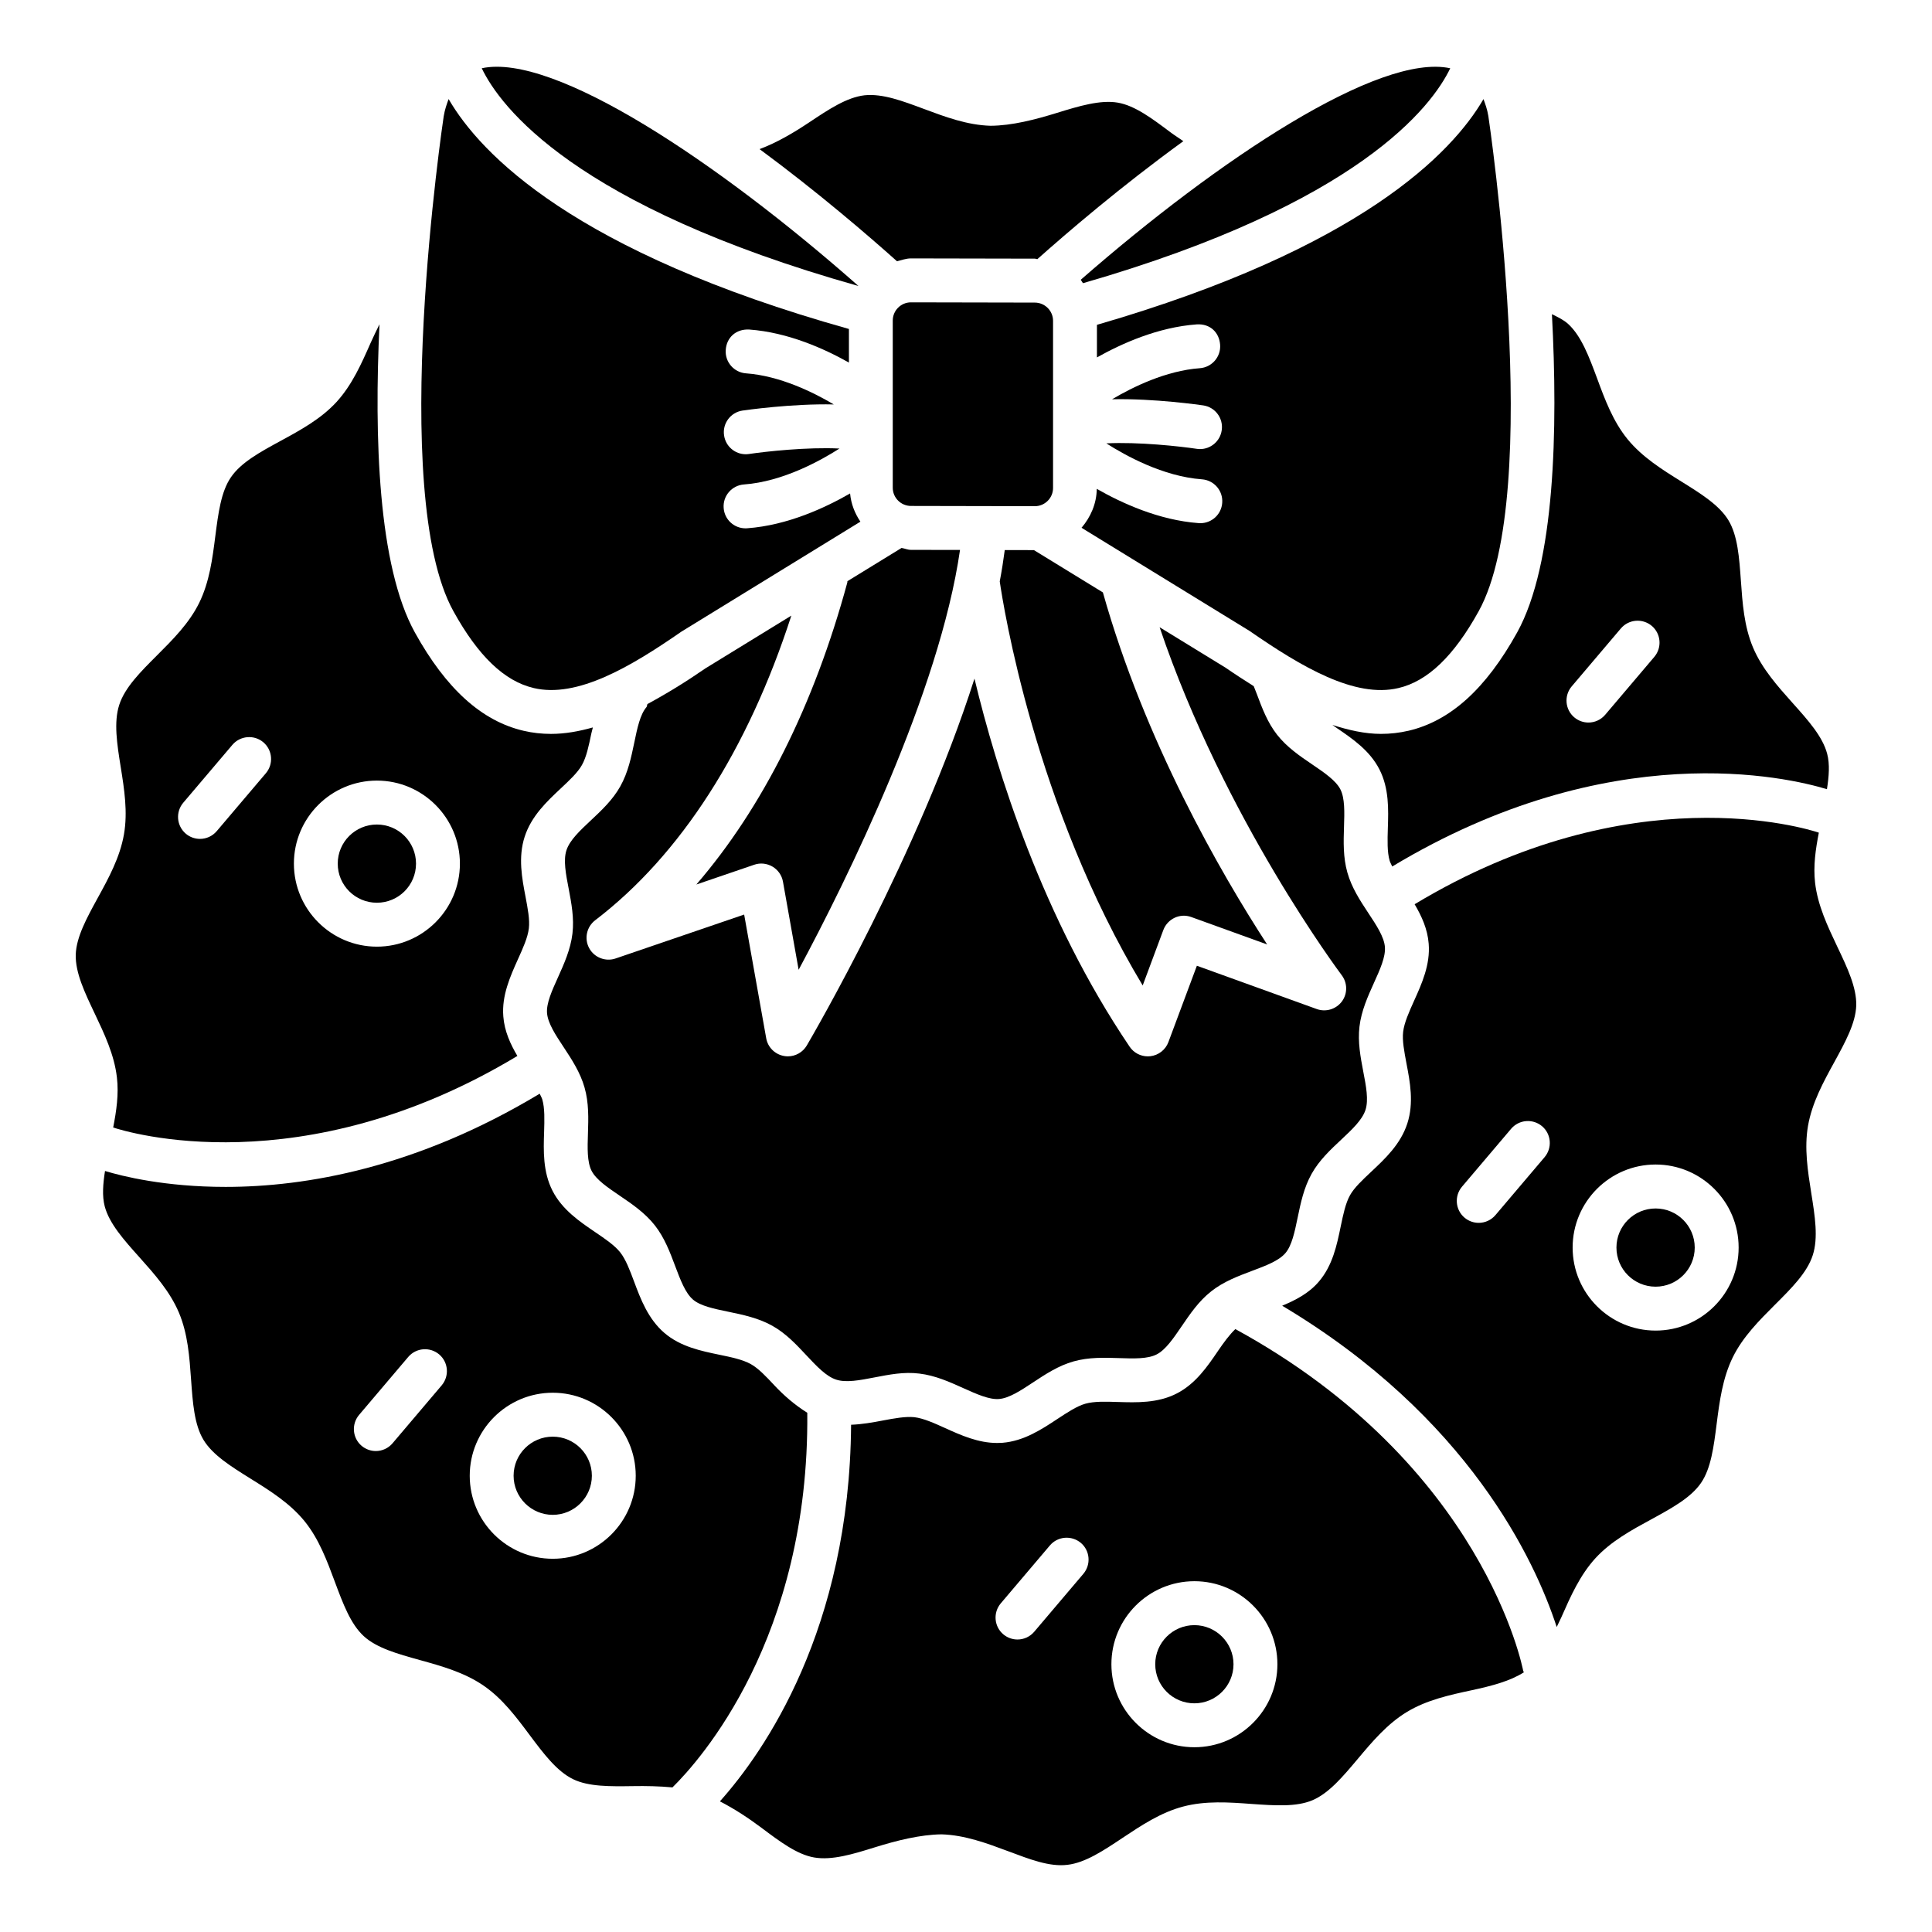 <?xml version="1.0" encoding="UTF-8"?>
<!-- The Best Svg Icon site in the world: iconSvg.co, Visit us! https://iconsvg.co -->
<svg fill="#000000" width="800px" height="800px" version="1.1" viewBox="144 144 512 512" xmlns="http://www.w3.org/2000/svg">
 <g>
  <path d="m434.7 230.08v8.641c6.543-3.672 16.148-8.008 26.426-8.754 3.637-0.234 5.988 2.191 6.219 5.383 0.242 3.207-2.176 5.988-5.371 6.227-8.988 0.648-17.848 5.023-23.262 8.234 11.129-0.258 23.496 1.531 24.168 1.625 3.18 0.473 5.371 3.434 4.887 6.606-0.422 2.891-2.906 4.969-5.746 4.969-0.277 0-0.566-0.023-0.859-0.066-4.352-0.656-15.453-1.883-23.969-1.449 4.961 3.172 15.016 8.781 25.336 9.527 3.199 0.234 5.617 3.019 5.371 6.227-0.211 3.059-2.758 5.398-5.797 5.398-0.129 0-0.277-0.008-0.422-0.016-10.582-0.77-20.484-5.344-27.023-9.082-0.055 3.969-1.641 7.496-4.039 10.316l13.477 8.273c0.02 0.012 0.035 0.023 0.055 0.035l31.004 19.035c13.781 9.535 27.902 17.879 39.461 15.129 7.711-1.801 14.676-8.465 21.25-20.355 17.418-31.477 2.711-130.23 2.566-131.22-0.309-1.859-0.809-3.168-1.293-4.508-8.289 14.277-32.566 39.578-102.44 59.828z"/>
  <path d="m431 219.05c73.301-21.141 92.523-46.945 97.328-56.957-18.848-4.102-61.348 24.086-97.93 56.062 0.238 0.27 0.383 0.613 0.602 0.895z"/>
  <path d="m385.43 212.48 32.824 0.066c0.23 0 0.426 0.121 0.652 0.133 7.918-7.055 22.246-19.344 38.695-31.266-1.137-0.816-2.305-1.523-3.426-2.363-4.836-3.629-9.398-7.062-13.945-7.848-4.641-0.789-10.273 0.902-16.168 2.727-5.68 1.754-11.883 3.375-17.578 3.402-6.184-0.18-12.012-2.363-17.645-4.465-5.699-2.125-10.941-4.106-15.73-3.613-4.723 0.543-9.543 3.758-14.641 7.16-4.125 2.75-8.477 5.336-13.172 7.106 15.645 11.547 29.086 23.164 36.418 29.719 1.23-0.297 2.398-0.758 3.715-0.758z"/>
  <path d="m285.39 326.33c11.559 2.758 25.695-5.586 39.203-14.949l47.422-29.133c-1.484-2.207-2.469-4.691-2.734-7.477-6.531 3.762-16.566 8.449-27.285 9.227-0.145 0.008-0.293 0.016-0.422 0.016-3.035 0-5.586-2.336-5.797-5.398-0.242-3.207 2.176-5.988 5.371-6.227 10.312-0.746 20.359-6.348 25.324-9.52-8.492-0.43-19.625 0.789-23.977 1.445-0.293 0.039-0.586 0.066-0.859 0.066-2.84 0-5.324-2.078-5.746-4.969-0.488-3.172 1.719-6.137 4.887-6.606 0.688-0.098 13.059-1.879 24.195-1.621-5.41-3.215-14.273-7.59-23.27-8.242-3.199-0.234-5.617-3.019-5.371-6.227 0.211-3.191 2.644-5.566 6.219-5.383 10.277 0.746 19.887 5.078 26.426 8.754v-8.902c-72.793-20.414-97.648-46.383-106.09-60.93-0.488 1.359-0.988 2.684-1.301 4.57-0.145 0.918-14.852 99.668 2.566 131.14 6.57 11.895 13.535 18.559 21.242 20.359z"/>
  <path d="m371.51 219.8c-36.984-32.652-80.641-61.883-99.84-57.711 4.863 10.137 24.422 36.445 99.84 57.711z"/>
  <path d="m254.25 372.87c0 5.727-4.644 10.363-10.371 10.363-5.731 0-10.375-4.637-10.375-10.363 0-5.723 4.644-10.363 10.375-10.363 5.727 0 10.371 4.641 10.371 10.363"/>
  <path d="m517.25 337.66c-2.418 0.559-4.836 0.828-7.289 0.828-4.262 0-8.559-0.996-12.859-2.371 0.41 0.281 0.77 0.555 1.188 0.84 4.09 2.785 8.719 5.926 11.281 10.957 2.566 5.031 2.387 10.625 2.223 15.551-0.098 3.238-0.195 6.289 0.473 8.613 0.137 0.492 0.469 1.035 0.691 1.551 57.773-34.766 104.82-23.637 115.2-20.484 0.531-3.394 0.789-6.621 0.062-9.375-1.203-4.586-5.066-8.902-9.156-13.465-3.977-4.457-8.102-9.059-10.484-14.684-2.387-5.648-2.809-11.824-3.231-17.789-0.438-6.102-0.844-11.875-3.277-15.926-2.418-4.027-7.32-7.078-12.5-10.301-5.098-3.172-10.355-6.453-14.254-11.215-3.848-4.723-6.008-10.512-8.066-16.109-2.144-5.754-4.156-11.184-7.66-14.414-1.176-1.078-2.75-1.84-4.316-2.602 1.621 30.613 0.828 66.188-9.219 84.348-8.281 14.926-17.695 23.449-28.801 26.047zm43.277-11.77 13.02-15.348c2.094-2.449 5.746-2.734 8.199-0.672 2.449 2.078 2.742 5.754 0.664 8.207l-13.02 15.348c-1.152 1.355-2.793 2.055-4.43 2.055-1.332 0-2.664-0.453-3.766-1.379-2.453-2.082-2.746-5.762-0.668-8.211z"/>
  <path d="m511.02 395c-0.211-2.703-2.238-5.777-4.398-9.035-2.176-3.297-4.414-6.711-5.551-10.73-1.152-4.043-1.023-8.164-0.895-12.141 0.129-3.879 0.242-7.539-0.957-9.902-1.219-2.363-4.254-4.43-7.469-6.613-3.297-2.231-6.688-4.547-9.301-7.856-2.566-3.277-3.992-7.094-5.371-10.785-0.27-0.703-0.551-1.398-0.824-2.098-2.504-1.594-5.012-3.195-7.473-4.898l-17.469-10.719c17.148 50.75 47.918 91.746 48.246 92.199 1.559 2.055 1.59 4.887 0.066 6.965-1.543 2.062-4.254 2.898-6.672 2.019l-31.766-11.477-7.547 20.234c-0.762 2.039-2.598 3.481-4.773 3.742-0.227 0.023-0.453 0.039-0.684 0.039-1.914 0-3.734-0.949-4.82-2.566-23.086-34.145-35.211-72.977-41.117-97.539-14.867 46.578-42.926 94.641-44.445 97.238-1.055 1.793-2.988 2.863-5.016 2.863-0.34 0-0.684-0.031-1.023-0.098-2.402-0.43-4.285-2.305-4.707-4.699l-5.844-32.781-34.07 11.641c-2.629 0.91-5.664-0.227-7.012-2.758-1.348-2.516-0.664-5.633 1.605-7.371 22.664-17.312 40.457-45.117 51.984-80.734l-22.766 13.977c-5.004 3.465-10.16 6.641-15.363 9.457-0.16 0.258-0.066 0.582-0.27 0.82-1.688 1.98-2.434 5.559-3.215 9.344-0.812 3.902-1.641 7.945-3.719 11.656-2.012 3.594-4.969 6.363-7.824 9.035-2.875 2.695-5.586 5.242-6.445 7.898-0.859 2.637-0.164 6.289 0.586 10.152 0.73 3.856 1.492 7.832 1.008 11.922-0.504 4.211-2.207 7.988-3.848 11.629-1.59 3.516-3.086 6.832-2.891 9.422 0.211 2.703 2.238 5.785 4.398 9.043 2.176 3.305 4.414 6.711 5.551 10.73 1.152 4.043 1.023 8.156 0.895 12.141-0.129 3.871-0.242 7.531 0.957 9.902 1.219 2.363 4.254 4.422 7.469 6.606 3.297 2.231 6.688 4.547 9.301 7.856 2.566 3.277 4.008 7.102 5.391 10.793 1.379 3.66 2.68 7.125 4.723 8.887 1.98 1.688 5.551 2.426 9.332 3.207 3.91 0.812 7.969 1.648 11.688 3.727 3.586 2.004 6.348 4.961 9.023 7.816 2.695 2.883 5.242 5.594 7.891 6.453 2.629 0.867 6.297 0.164 10.16-0.586 3.832-0.738 7.793-1.535 11.898-1.016 4.219 0.504 7.988 2.207 11.641 3.856 3.523 1.582 6.898 3.094 9.449 2.883 2.695-0.211 5.762-2.238 9.023-4.391 3.297-2.176 6.703-4.43 10.715-5.566 4.074-1.152 8.164-1.008 12.125-0.883 3.879 0.137 7.547 0.242 9.918-0.973 2.371-1.203 4.43-4.231 6.621-7.441 2.238-3.285 4.547-6.695 7.871-9.301 3.262-2.574 7.094-4.008 10.777-5.398 3.668-1.371 7.125-2.672 8.863-4.715 1.703-1.996 2.449-5.566 3.231-9.352 0.812-3.91 1.641-7.953 3.719-11.664 2.012-3.594 4.969-6.363 7.824-9.035 2.875-2.695 5.586-5.234 6.445-7.891 0.859-2.637 0.164-6.289-0.586-10.152-0.73-3.856-1.492-7.832-1.008-11.93 0.504-4.211 2.207-7.977 3.848-11.613 1.598-3.519 3.09-6.848 2.894-9.445z"/>
  <path d="m410.27 289.77c-0.363 2.734-0.789 5.504-1.332 8.336 0.004 0.016 0.012 0.027 0.016 0.043 0.91 6.289 9.301 59.523 37.871 107.01l5.469-14.691c1.121-2.988 4.43-4.547 7.434-3.434l20.078 7.258c-12.324-18.965-32.391-53.738-43.527-93.293l-18.273-11.211z"/>
  <path d="m418.23 224.19h-0.016l-32.805-0.066c-2.644 0-4.82 2.16-4.82 4.82v44.316c0 2.664 2.176 4.82 4.836 4.82l32.824 0.066c2.644 0 4.82-2.16 4.82-4.82v-44.312c0-2.664-2.176-4.824-4.84-4.824z"/>
  <path d="m368.55 298.37c-8.832 32.516-22.465 59.688-40.012 80.035l15.34-5.242c1.605-0.559 3.359-0.363 4.836 0.496 1.461 0.859 2.484 2.312 2.777 3.984l4.156 23.359c12.887-24.02 37.328-73.605 42.766-111.26l-12.996-0.023c-0.883 0-1.648-0.371-2.496-0.508l-14.348 8.809c-0.023 0.117 0.008 0.23-0.023 0.348z"/>
  <path d="m174 442.8c3.461 1.156 49.945 15.461 107.11-18.961-1.836-3.121-3.426-6.547-3.727-10.465-0.453-5.566 1.852-10.648 3.863-15.137 1.348-2.969 2.613-5.769 2.906-8.223 0.277-2.297-0.293-5.227-0.875-8.336-0.941-4.902-2.012-10.461-0.227-15.957 1.785-5.496 5.926-9.367 9.562-12.781 2.305-2.16 4.496-4.203 5.617-6.219 1.203-2.144 1.816-5.152 2.484-8.344 0.105-0.516 0.293-1.07 0.402-1.598-3.703 1.047-7.406 1.711-11.086 1.711-2.434 0-4.871-0.258-7.289-0.828-11.102-2.598-20.52-11.121-28.797-26.055-9.754-17.629-10.801-51.699-9.371-81.672-0.785 1.625-1.586 3.191-2.352 4.938-2.418 5.488-4.918 11.16-9.074 15.695-4.125 4.473-9.512 7.41-14.738 10.25-5.406 2.938-10.52 5.715-13.215 9.668-2.629 3.832-3.344 9.52-4.125 15.543-0.762 5.981-1.543 12.168-4.285 17.75-2.664 5.406-6.996 9.73-11.184 13.91-4.367 4.367-8.508 8.488-10 13.109-1.492 4.609-0.586 10.371 0.391 16.469 0.941 5.852 1.898 11.906 0.859 17.848-1.07 6.121-4.059 11.59-6.965 16.875-2.922 5.324-5.664 10.355-5.812 14.992-0.129 4.789 2.371 10.031 5.016 15.59 2.547 5.363 5.195 10.918 5.891 16.938 0.531 4.492-0.137 8.918-0.984 13.289zm69.883-91.934c12.125 0 21.996 9.871 21.996 22.004 0 12.133-9.871 22.004-21.996 22.004s-21.996-9.871-21.996-22.004c0-12.133 9.867-22.004 21.996-22.004zm-51.312 5.859 13.02-15.34c2.094-2.449 5.777-2.727 8.199-0.672 2.449 2.086 2.742 5.754 0.664 8.207l-13.02 15.34c-1.152 1.355-2.793 2.055-4.43 2.055-1.332 0-2.68-0.453-3.766-1.379-2.453-2.09-2.746-5.758-0.668-8.211z"/>
  <path d="m349.21 511.12c-2.16-2.305-4.203-4.488-6.219-5.609-2.16-1.211-5.18-1.836-8.359-2.492-4.82-1-10.293-2.125-14.543-5.762-4.336-3.719-6.316-8.984-8.051-13.637-1.121-3.004-2.191-5.836-3.652-7.703-1.477-1.883-4.008-3.594-6.688-5.414-4.09-2.777-8.719-5.918-11.281-10.949-2.566-5.031-2.387-10.625-2.223-15.559 0.098-3.231 0.195-6.281-0.473-8.602-0.137-0.492-0.473-1.035-0.695-1.551-32.719 19.695-62.059 24.699-83.23 24.699-16.172 0-27.457-2.852-31.965-4.219-0.535 3.391-0.797 6.621-0.078 9.371 1.219 4.586 5.082 8.895 9.172 13.465 3.977 4.449 8.102 9.059 10.484 14.684 2.387 5.656 2.809 11.824 3.231 17.789 0.438 6.113 0.844 11.875 3.277 15.926 2.434 4.035 7.32 7.078 12.5 10.309 5.098 3.172 10.355 6.453 14.254 11.215 3.848 4.723 5.988 10.512 8.066 16.102 2.144 5.754 4.156 11.184 7.66 14.406 3.426 3.156 8.961 4.699 14.836 6.332 5.797 1.605 11.785 3.269 16.883 6.762 5 3.41 8.684 8.336 12.238 13.102 3.684 4.926 7.176 9.586 11.492 11.703 4.125 2.019 9.871 1.941 15.891 1.852 3.488-0.059 6.996 0.012 10.473 0.336 7.273-7.137 36.281-39.539 35.73-99.285-3.348-2.074-6.281-4.652-8.73-7.269zm-88.16 0.016-13.02 15.348c-1.152 1.355-2.793 2.055-4.43 2.055-1.332 0-2.664-0.453-3.766-1.379-2.449-2.078-2.742-5.754-0.664-8.207l13.02-15.348c2.094-2.449 5.746-2.734 8.199-0.672 2.445 2.074 2.738 5.75 0.66 8.203zm29.43 45.953c-12.125 0-21.996-9.871-21.996-22.004 0-12.125 9.871-21.996 21.996-21.996s21.996 9.871 21.996 21.996c0 12.137-9.871 22.004-21.996 22.004z"/>
  <path d="m460.52 574.68c-5.715 0-10.371 4.652-10.371 10.363 0 5.715 4.66 10.355 10.371 10.355 5.715 0 10.371-4.641 10.371-10.355 0-5.715-4.66-10.363-10.371-10.363z"/>
  <path d="m471.38 496.22c-1.582 1.52-3.074 3.551-4.621 5.824-2.777 4.082-5.926 8.707-10.957 11.266-5.016 2.566-10.633 2.387-15.566 2.231-3.246-0.105-6.281-0.195-8.586 0.453-2.273 0.641-4.789 2.312-7.469 4.074-4.141 2.734-8.848 5.836-14.527 6.289-0.473 0.031-0.941 0.047-1.414 0.047-5.031 0-9.641-2.078-13.75-3.938-2.953-1.34-5.762-2.606-8.199-2.898-2.32-0.234-5.227 0.293-8.344 0.883-2.648 0.508-5.484 1.012-8.398 1.125-0.391 54.223-23.051 86.703-34.766 99.801 3.906 2.012 7.578 4.43 11.039 7.023 4.836 3.629 9.398 7.062 13.926 7.848 4.738 0.82 10.324-0.883 16.199-2.719 5.664-1.762 11.898-3.336 17.562-3.41 6.184 0.188 12.012 2.363 17.645 4.465 5.699 2.133 10.957 4.203 15.73 3.613 4.723-0.543 9.543-3.758 14.641-7.16 4.969-3.305 10.113-6.727 16.004-8.277 5.941-1.574 12.125-1.145 18.117-0.699 6.086 0.422 11.852 0.852 16.168-0.98 4.352-1.844 8.066-6.258 11.996-10.934 3.848-4.586 7.84-9.332 13.102-12.5 5.242-3.156 11.281-4.465 17.141-5.723 5.32-1.148 10.188-2.422 13.812-4.762-0.035-0.133-0.168-0.199-0.195-0.332-0.086-0.539-10.398-54.605-76.289-90.609zm-40.281 64.863-13.02 15.348c-1.152 1.355-2.793 2.055-4.43 2.055-1.332 0-2.664-0.453-3.766-1.379-2.449-2.078-2.742-5.754-0.664-8.207l13.02-15.348c2.078-2.441 5.731-2.727 8.199-0.672 2.445 2.074 2.734 5.75 0.66 8.203zm29.43 45.953c-12.125 0-21.996-9.871-21.996-21.996 0-12.133 9.871-22.004 21.996-22.004s21.996 9.871 21.996 22.004c-0.004 12.125-9.871 21.996-21.996 21.996z"/>
  <path d="m630.11 425.47c2.922-5.324 5.664-10.355 5.812-15 0.129-4.781-2.371-10.031-5.016-15.582-2.547-5.371-5.195-10.926-5.891-16.945-0.512-4.496 0.148-8.918 0.996-13.281-3.414-1.141-49.867-15.512-107.12 18.969 1.836 3.121 3.426 6.543 3.727 10.457 0.453 5.574-1.852 10.664-3.879 15.145-1.332 2.969-2.598 5.769-2.891 8.215-0.277 2.297 0.293 5.234 0.875 8.352 0.941 4.894 2.012 10.453 0.227 15.949-1.785 5.496-5.926 9.367-9.562 12.773-2.305 2.168-4.496 4.203-5.617 6.219-1.203 2.144-1.816 5.152-2.484 8.344-0.988 4.82-2.125 10.293-5.777 14.551-2.684 3.156-6.199 4.914-9.719 6.394 49.344 29.441 67.008 67.535 72.754 85.145 0.398-0.891 0.828-1.672 1.23-2.586 2.418-5.488 4.918-11.168 9.074-15.695 4.125-4.473 9.527-7.41 14.754-10.25 5.391-2.945 10.504-5.723 13.195-9.668 2.629-3.84 3.359-9.535 4.125-15.566 0.762-5.973 1.559-12.148 4.285-17.719 2.664-5.422 6.996-9.746 11.184-13.938 4.383-4.367 8.508-8.48 10-13.09 1.508-4.617 0.586-10.391-0.391-16.492-0.926-5.844-1.883-11.891-0.859-17.816 1.074-6.129 4.062-11.59 6.969-16.883zm-76.781 25.195-13.02 15.348c-1.152 1.355-2.793 2.055-4.43 2.055-1.332 0-2.664-0.453-3.766-1.379-2.449-2.078-2.742-5.754-0.664-8.207l13.02-15.348c2.094-2.449 5.746-2.734 8.199-0.672 2.445 2.074 2.738 5.75 0.66 8.203zm29.43 45.953c-12.125 0-21.996-9.871-21.996-22.004 0-12.133 9.871-22.004 21.996-22.004s21.996 9.871 21.996 22.004c0 12.133-9.871 22.004-21.996 22.004z"/>
  <path d="m593.12 474.62c0 5.723-4.644 10.363-10.371 10.363-5.731 0-10.375-4.641-10.375-10.363 0-5.723 4.644-10.363 10.375-10.363 5.727 0 10.371 4.641 10.371 10.363"/>
  <path d="m290.48 524.73c-5.715 0-10.371 4.641-10.371 10.355 0 5.715 4.66 10.363 10.371 10.363 5.715 0 10.371-4.652 10.371-10.363 0.004-5.711-4.656-10.355-10.371-10.355z"/>
 </g>
</svg>